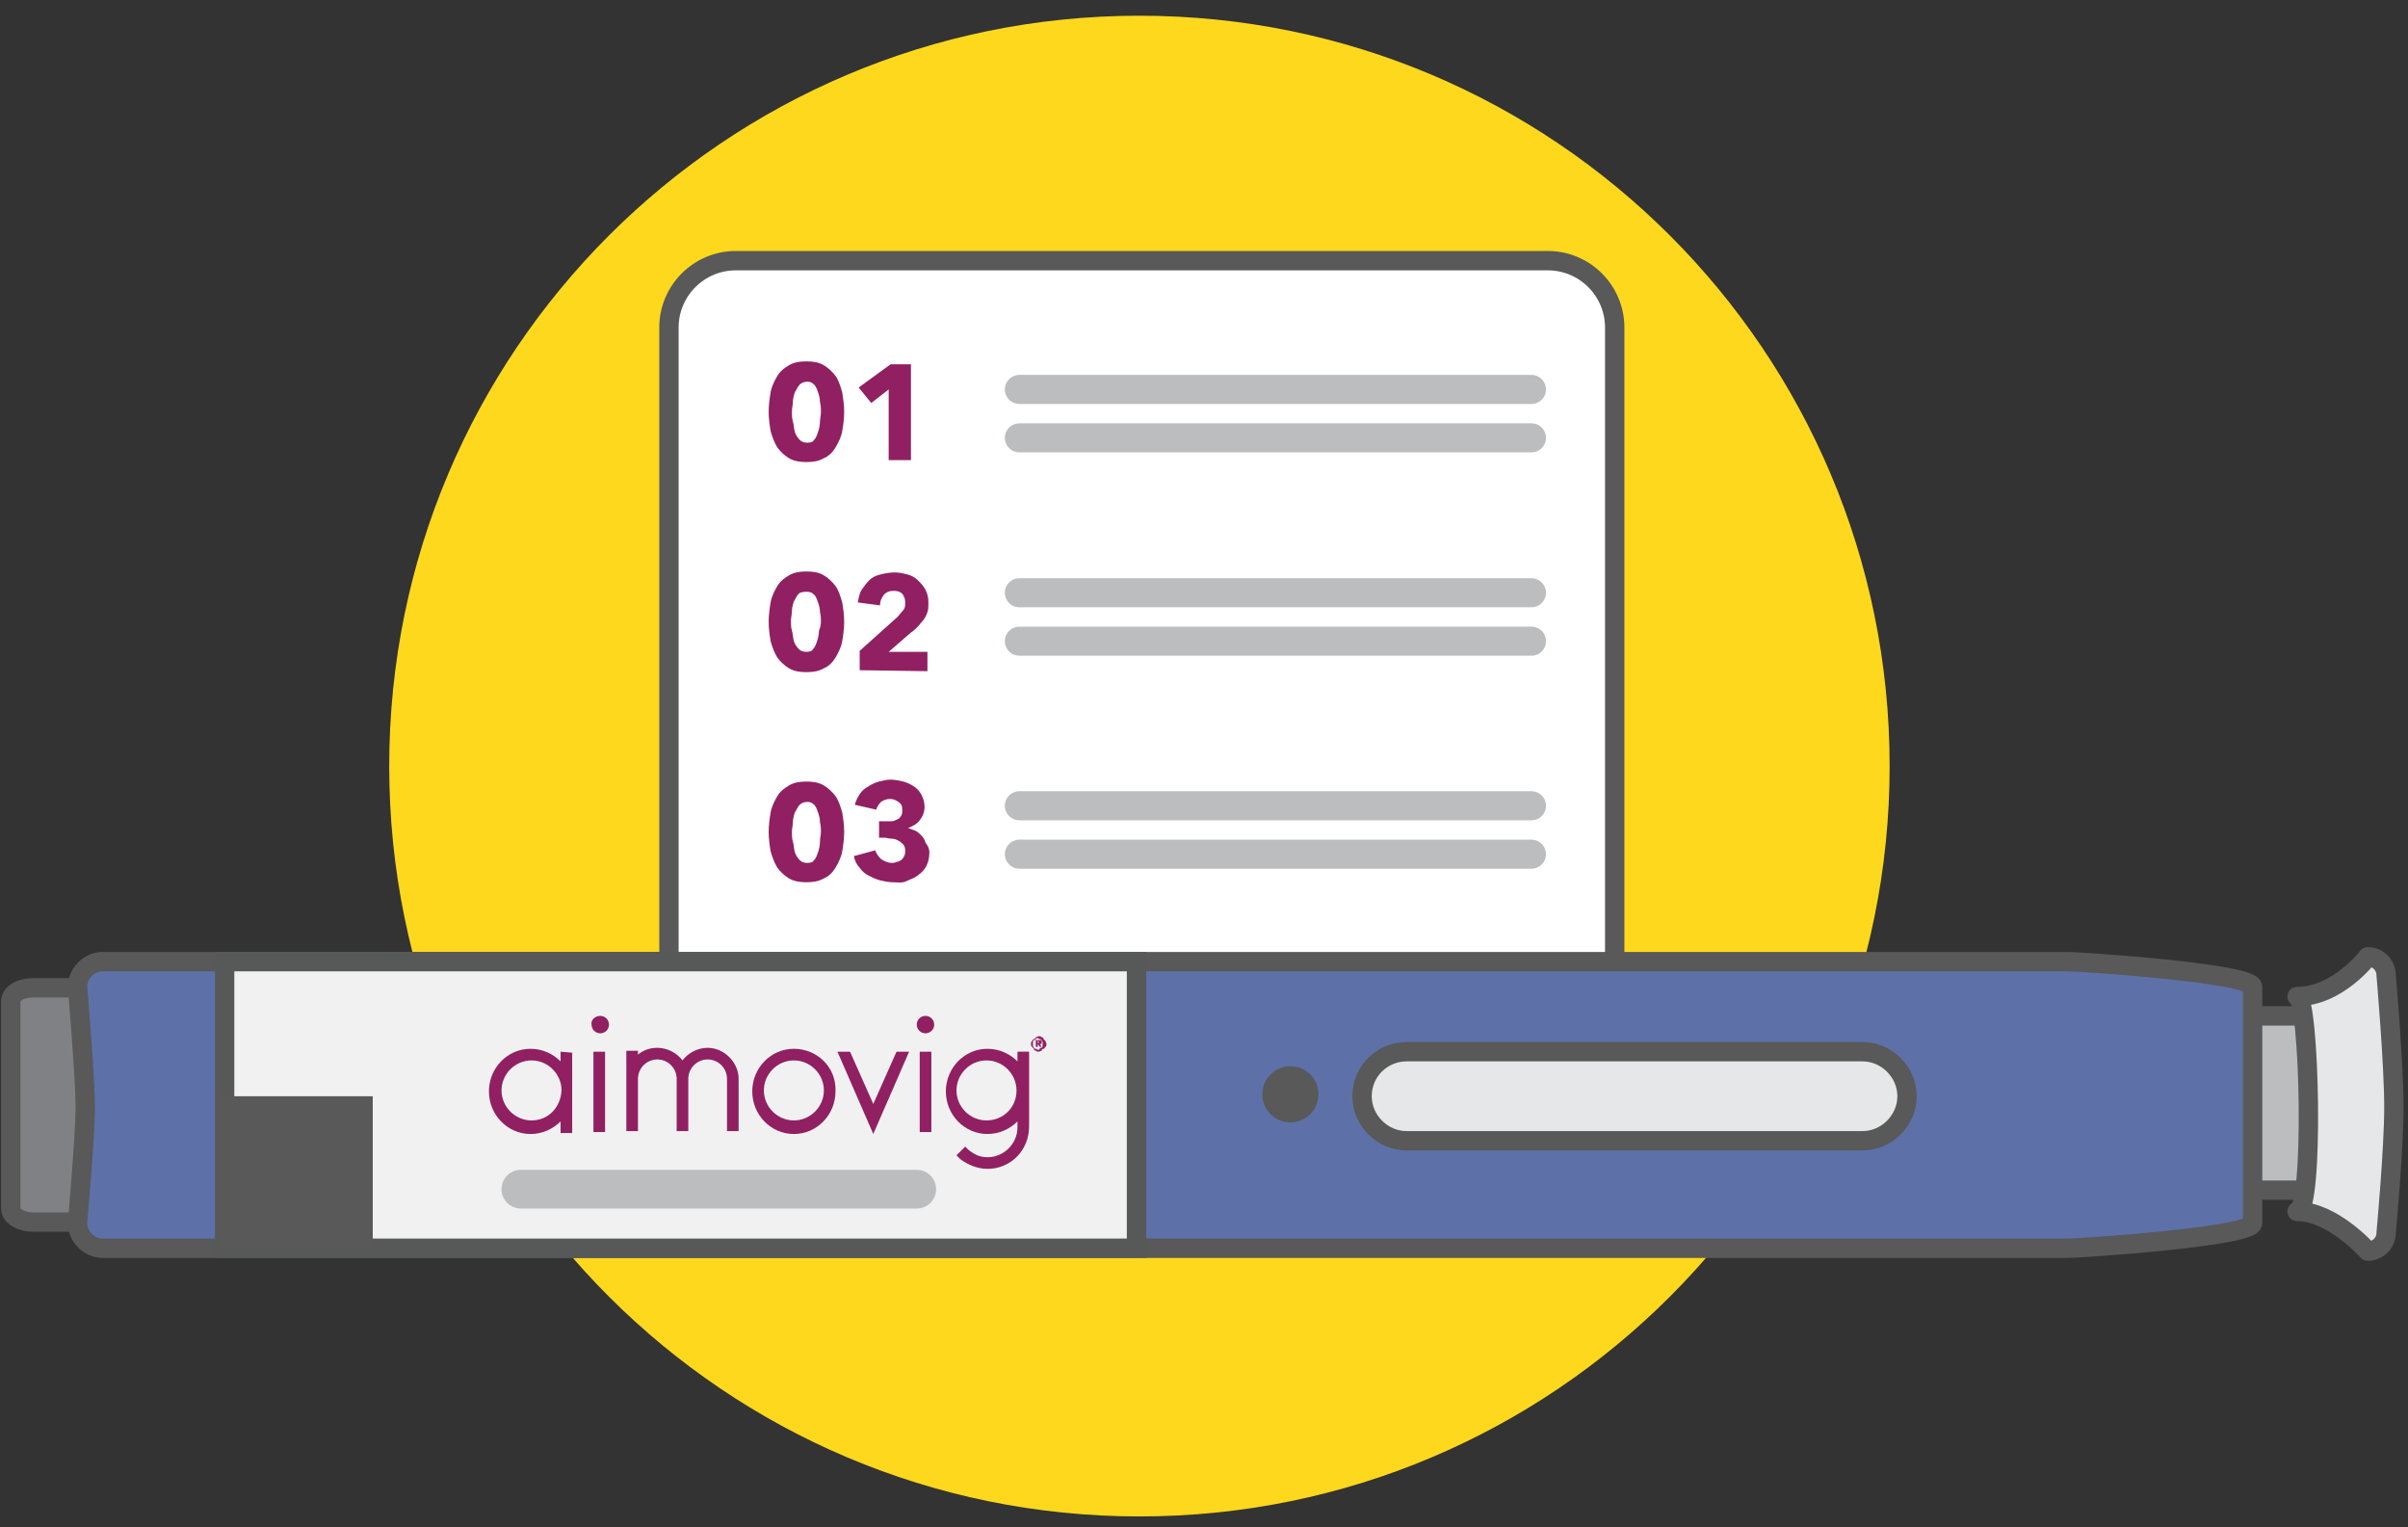 <svg width="153" height="97" viewBox="0 0 153 97" fill="none" xmlns="http://www.w3.org/2000/svg">
<rect x="0" y="0" width="153" height="97" fill="#333333" stroke="none"/>
<g clip-path="url(#clip0_677_41332)">
<g clip-path="url(#clip1_677_41332)">
<g clip-path="url(#clip2_677_41332)">
<g clip-path="url(#clip3_677_41332)">
<path d="M72.397 96.331C98.723 96.331 120.064 74.99 120.064 48.664C120.064 22.339 98.723 0.998 72.397 0.998C46.072 0.998 24.73 22.339 24.73 48.664C24.73 74.99 46.072 96.331 72.397 96.331Z" fill="#FED81D"/>
<path d="M46.748 76.711C44.411 76.711 42.504 74.804 42.504 72.467V20.802C42.504 18.465 44.411 16.559 46.748 16.559H98.351C100.688 16.559 102.595 18.465 102.595 20.802V72.406C102.595 74.743 100.688 76.649 98.351 76.649H46.748V76.711Z" fill="white" stroke="#585958" stroke-width="1.23" stroke-miterlimit="10"/>
<path d="M64.769 24.739H97.306" stroke="#BBBDBF" stroke-width="1.845" stroke-miterlimit="10" stroke-linecap="round"/>
<path d="M64.769 27.814H97.306" stroke="#BBBDBF" stroke-width="1.845" stroke-miterlimit="10" stroke-linecap="round"/>
<path d="M64.769 37.655H97.306" stroke="#BBBDBF" stroke-width="1.845" stroke-miterlimit="10" stroke-linecap="round"/>
<path d="M64.769 40.73H97.306" stroke="#BBBDBF" stroke-width="1.845" stroke-miterlimit="10" stroke-linecap="round"/>
<path d="M64.769 51.186H97.306" stroke="#BBBDBF" stroke-width="1.845" stroke-miterlimit="10" stroke-linecap="round"/>
<path d="M64.769 54.262H97.306" stroke="#BBBDBF" stroke-width="1.845" stroke-miterlimit="10" stroke-linecap="round"/>
<path d="M53.637 26.154C53.637 26.584 53.576 27.015 53.514 27.384C53.453 27.753 53.268 28.122 53.084 28.43C52.899 28.737 52.653 28.983 52.346 29.106C52.038 29.291 51.669 29.352 51.239 29.352C50.808 29.352 50.439 29.291 50.132 29.106C49.824 28.922 49.578 28.676 49.393 28.43C49.209 28.122 49.086 27.814 48.963 27.384C48.901 27.015 48.84 26.584 48.84 26.154C48.84 25.723 48.901 25.293 48.963 24.924C49.024 24.555 49.209 24.186 49.393 23.878C49.578 23.571 49.824 23.386 50.132 23.202C50.439 23.017 50.808 22.956 51.239 22.956C51.669 22.956 52.038 23.017 52.346 23.202C52.653 23.386 52.899 23.632 53.084 23.878C53.268 24.124 53.391 24.493 53.514 24.924C53.576 25.354 53.637 25.723 53.637 26.154ZM52.161 26.154C52.161 25.969 52.161 25.785 52.1 25.539C52.1 25.293 52.038 25.108 51.977 24.924C51.915 24.739 51.854 24.555 51.731 24.432C51.608 24.309 51.485 24.247 51.3 24.247C51.115 24.247 50.931 24.309 50.808 24.432C50.685 24.555 50.623 24.739 50.501 24.924C50.439 25.108 50.377 25.354 50.377 25.539C50.377 25.723 50.316 25.969 50.316 26.154C50.316 26.338 50.316 26.584 50.377 26.769C50.439 26.953 50.439 27.199 50.501 27.445C50.562 27.63 50.685 27.814 50.808 27.938C50.931 28.061 51.054 28.122 51.3 28.122C51.546 28.122 51.669 28.061 51.731 27.938C51.854 27.814 51.915 27.63 51.977 27.445C52.038 27.261 52.1 27.015 52.1 26.769C52.1 26.584 52.161 26.4 52.161 26.154Z" fill="#902061"/>
<path d="M56.465 29.229V24.739L55.358 25.6L54.559 24.616L56.588 23.14H57.88V29.229H56.465Z" fill="#902061"/>
<path d="M53.637 39.5C53.637 39.931 53.576 40.361 53.514 40.73C53.453 41.099 53.268 41.468 53.084 41.776C52.899 42.083 52.653 42.329 52.346 42.452C52.038 42.637 51.669 42.698 51.239 42.698C50.808 42.698 50.439 42.637 50.132 42.452C49.824 42.268 49.578 42.022 49.393 41.776C49.209 41.468 49.086 41.161 48.963 40.73C48.901 40.361 48.84 39.931 48.84 39.5C48.84 39.069 48.901 38.639 48.963 38.27C49.024 37.901 49.209 37.532 49.393 37.224C49.578 36.917 49.824 36.732 50.132 36.548C50.439 36.363 50.808 36.302 51.239 36.302C51.669 36.302 52.038 36.363 52.346 36.548C52.653 36.732 52.899 36.978 53.084 37.224C53.268 37.47 53.391 37.839 53.514 38.27C53.576 38.639 53.637 39.069 53.637 39.5ZM52.161 39.5C52.161 39.316 52.161 39.131 52.1 38.885C52.1 38.639 52.038 38.454 51.977 38.27C51.915 38.085 51.854 37.901 51.731 37.778C51.608 37.655 51.485 37.593 51.3 37.593C51.115 37.593 50.87 37.593 50.746 37.716C50.623 37.839 50.562 38.024 50.439 38.208C50.377 38.393 50.316 38.639 50.316 38.824C50.316 39.008 50.255 39.254 50.255 39.438C50.255 39.623 50.255 39.869 50.316 40.054C50.377 40.238 50.377 40.484 50.439 40.73C50.501 40.915 50.623 41.099 50.746 41.222C50.87 41.345 50.992 41.407 51.239 41.407C51.485 41.407 51.608 41.345 51.669 41.222C51.792 41.099 51.854 40.915 51.915 40.73C51.977 40.546 52.038 40.3 52.038 40.054C52.1 39.931 52.161 39.685 52.161 39.5Z" fill="#902061"/>
<path d="M54.623 42.575V41.345L57.022 39.193C57.145 39.069 57.268 38.885 57.391 38.762C57.514 38.639 57.514 38.455 57.514 38.27C57.514 38.024 57.452 37.901 57.329 37.716C57.206 37.593 57.022 37.532 56.776 37.532C56.53 37.532 56.345 37.593 56.161 37.778C56.038 37.962 55.915 38.147 55.915 38.455L54.5 38.27C54.562 37.962 54.623 37.655 54.746 37.47C54.869 37.286 55.053 37.04 55.238 36.855C55.423 36.671 55.669 36.548 55.976 36.486C56.222 36.425 56.53 36.363 56.837 36.363C57.145 36.363 57.391 36.425 57.637 36.486C57.883 36.548 58.129 36.671 58.313 36.855C58.498 37.04 58.682 37.224 58.805 37.47C58.928 37.716 58.99 37.962 58.99 38.27C58.99 38.516 58.99 38.7 58.928 38.885C58.867 39.069 58.805 39.193 58.682 39.377C58.559 39.5 58.436 39.685 58.313 39.808C58.19 39.931 58.067 40.054 57.883 40.177L56.468 41.407H58.928V42.637L54.623 42.575Z" fill="#902061"/>
<path d="M53.637 52.847C53.637 53.277 53.576 53.708 53.514 54.077C53.453 54.446 53.268 54.815 53.084 55.122C52.899 55.43 52.653 55.676 52.346 55.799C52.038 55.983 51.669 56.045 51.239 56.045C50.808 56.045 50.439 55.983 50.132 55.799C49.824 55.614 49.578 55.368 49.393 55.122C49.209 54.815 49.086 54.507 48.963 54.077C48.901 53.708 48.84 53.277 48.84 52.847C48.84 52.416 48.901 51.986 48.963 51.617C49.024 51.248 49.209 50.879 49.393 50.571C49.578 50.264 49.824 50.079 50.132 49.895C50.439 49.71 50.808 49.648 51.239 49.648C51.669 49.648 52.038 49.71 52.346 49.895C52.653 50.079 52.899 50.325 53.084 50.571C53.268 50.817 53.391 51.186 53.514 51.617C53.576 51.986 53.637 52.416 53.637 52.847ZM52.161 52.847C52.161 52.662 52.161 52.478 52.1 52.232C52.1 51.986 52.038 51.801 51.977 51.617C51.915 51.432 51.854 51.248 51.731 51.125C51.608 51.002 51.485 50.94 51.3 50.94C51.115 50.94 50.931 51.002 50.808 51.125C50.685 51.248 50.623 51.432 50.501 51.617C50.439 51.801 50.377 52.047 50.377 52.232C50.377 52.416 50.316 52.662 50.316 52.847C50.316 53.031 50.316 53.277 50.377 53.462C50.439 53.646 50.439 53.892 50.501 54.138C50.562 54.323 50.685 54.507 50.808 54.63C50.931 54.753 51.054 54.815 51.3 54.815C51.546 54.815 51.669 54.753 51.731 54.63C51.854 54.507 51.915 54.323 51.977 54.138C52.038 53.954 52.1 53.708 52.1 53.462C52.1 53.216 52.161 53.031 52.161 52.847Z" fill="#902061"/>
<path d="M59.051 54.138C59.051 54.446 58.99 54.753 58.867 54.999C58.744 55.245 58.559 55.43 58.313 55.614C58.067 55.799 57.821 55.86 57.575 55.983C57.329 56.106 57.022 56.045 56.714 56.045C56.468 56.045 56.161 55.983 55.915 55.922C55.669 55.86 55.422 55.737 55.176 55.614C54.931 55.491 54.746 55.307 54.623 55.122C54.438 54.938 54.315 54.692 54.254 54.384L55.607 54.015C55.669 54.2 55.791 54.384 55.976 54.569C56.161 54.692 56.407 54.815 56.653 54.815C56.776 54.815 56.837 54.815 56.96 54.753C57.083 54.753 57.145 54.692 57.268 54.63C57.329 54.569 57.391 54.507 57.452 54.384C57.514 54.261 57.514 54.138 57.514 54.015C57.514 53.831 57.452 53.708 57.391 53.646C57.329 53.585 57.206 53.462 57.083 53.4C56.96 53.339 56.837 53.277 56.653 53.277C56.468 53.277 56.345 53.216 56.222 53.216H55.853V52.17H56.284C56.407 52.17 56.53 52.17 56.653 52.17C56.776 52.17 56.899 52.109 57.022 52.047C57.145 51.986 57.206 51.924 57.268 51.801C57.329 51.678 57.329 51.617 57.329 51.432C57.329 51.186 57.268 51.063 57.083 50.94C56.899 50.817 56.776 50.755 56.53 50.755C56.345 50.755 56.161 50.817 55.976 50.94C55.853 51.063 55.73 51.248 55.669 51.432L54.315 51.124C54.377 50.879 54.5 50.633 54.623 50.448C54.746 50.264 54.931 50.079 55.176 49.956C55.361 49.833 55.607 49.71 55.853 49.648C56.099 49.587 56.345 49.525 56.591 49.525C56.837 49.525 57.145 49.587 57.391 49.648C57.637 49.71 57.883 49.833 58.067 49.956C58.252 50.079 58.436 50.264 58.559 50.51C58.682 50.755 58.744 51.002 58.744 51.248C58.744 51.617 58.621 51.863 58.436 52.109C58.252 52.355 58.006 52.478 57.698 52.601C57.883 52.662 58.006 52.724 58.19 52.785C58.313 52.847 58.436 52.97 58.559 53.093C58.682 53.216 58.744 53.339 58.805 53.523C58.99 53.769 59.051 53.954 59.051 54.138Z" fill="#902061"/>
<path d="M147.495 64.533H142.574V75.604H147.495V64.533Z" fill="#BBBDBF" stroke="#585958" stroke-width="1.23" stroke-miterlimit="10" stroke-linejoin="round"/>
<path d="M6.65 77.633H2.098C1.36 77.633 0.684 77.264 0.684 76.772V63.61C0.684 63.118 1.299 62.749 2.098 62.749H6.65" fill="#808184"/>
<path d="M6.65 77.633H2.098C1.36 77.633 0.684 77.264 0.684 76.772V63.61C0.684 63.118 1.299 62.749 2.098 62.749H6.65" stroke="#585958" stroke-width="1.23" stroke-miterlimit="10"/>
<path d="M131.381 79.294H6.525C5.664 79.294 4.926 78.556 4.926 77.695C4.926 77.695 5.418 72.098 5.418 70.314C5.418 68.531 4.926 62.688 4.926 62.688C4.926 61.826 5.664 61.088 6.525 61.088H131.381C132.242 61.088 143.128 61.826 143.128 62.688V77.695C143.128 78.556 132.242 79.294 131.381 79.294Z" fill="#5E70A8" stroke="#585958" stroke-width="1.23" stroke-miterlimit="10"/>
<path d="M145.953 63.303C148.536 63.303 150.443 60.781 150.443 60.781C151.12 60.781 151.612 61.334 151.612 61.949C151.612 61.949 152.104 67.608 152.104 70.314C152.104 73.02 151.612 78.31 151.612 78.31C151.612 78.986 151.058 79.478 150.443 79.478C150.443 79.478 148.229 76.957 145.953 76.957C147.06 77.018 146.753 63.303 145.953 63.303Z" fill="#E6E7E8" stroke="#585958" stroke-width="1.23" stroke-miterlimit="10" stroke-linejoin="round"/>
<path d="M89.372 66.809H118.341C119.879 66.809 121.17 68.1 121.17 69.638C121.17 71.175 119.879 72.467 118.341 72.467H89.372C87.835 72.467 86.543 71.175 86.543 69.638C86.543 68.039 87.835 66.809 89.372 66.809Z" fill="#E6E7E8" stroke="#585958" stroke-width="1.23" stroke-miterlimit="10"/>
<path d="M81.991 71.298C82.976 71.298 83.774 70.5 83.774 69.515C83.774 68.529 82.976 67.731 81.991 67.731C81.006 67.731 80.207 68.529 80.207 69.515C80.207 70.5 81.006 71.298 81.991 71.298Z" fill="#585958"/>
<path d="M72.212 61.088H14.273V79.294H72.212V61.088Z" fill="#F1F1F2" stroke="#575858" stroke-width="1.23" stroke-miterlimit="10"/>
<path d="M58.803 64.533C59.111 64.533 59.357 64.779 59.357 65.087C59.357 65.394 59.111 65.64 58.803 65.64C58.496 65.64 58.25 65.394 58.25 65.087C58.25 64.779 58.496 64.533 58.803 64.533Z" fill="#902061"/>
<path d="M50.442 66.624C48.965 66.624 47.797 67.854 47.797 69.33C47.797 70.806 48.965 72.037 50.442 72.037C51.918 72.037 53.086 70.806 53.086 69.33C53.148 67.793 51.918 66.624 50.442 66.624ZM52.348 69.269C52.348 70.314 51.487 71.175 50.442 71.175C49.396 71.175 48.535 70.314 48.535 69.269C48.535 68.223 49.396 67.362 50.442 67.362C51.487 67.362 52.348 68.223 52.348 69.269Z" fill="#902061"/>
<path d="M59.176 66.809H58.438V71.913H59.176V66.809Z" fill="#902061"/>
<path d="M38.14 64.533C38.447 64.533 38.693 64.779 38.693 65.087C38.693 65.394 38.447 65.64 38.14 65.64C37.832 65.64 37.586 65.394 37.586 65.087C37.525 64.779 37.832 64.533 38.14 64.533Z" fill="#902061"/>
<path d="M35.618 66.808V67.424C35.126 66.932 34.449 66.624 33.711 66.624C32.235 66.624 31.066 67.854 31.066 69.33C31.066 70.806 32.235 72.037 33.711 72.037C34.449 72.037 35.126 71.729 35.618 71.237V71.975H36.356V66.87L35.618 66.808ZM33.773 71.175C32.727 71.175 31.866 70.314 31.866 69.269C31.866 68.223 32.727 67.362 33.773 67.362C34.818 67.362 35.679 68.223 35.679 69.269C35.618 70.376 34.818 71.175 33.773 71.175Z" fill="#902061"/>
<path d="M38.445 66.809H37.707V71.913H38.445V66.809Z" fill="#902061"/>
<path d="M44.963 66.562C44.348 66.562 43.733 66.87 43.364 67.362C42.995 66.87 42.38 66.562 41.765 66.562C41.334 66.562 40.904 66.686 40.535 66.993V66.747H39.797V71.852H40.535V68.531C40.535 67.854 41.089 67.301 41.765 67.301C42.442 67.301 42.995 67.854 42.995 68.531V71.852H43.733V68.531C43.733 67.854 44.287 67.301 44.963 67.301C45.64 67.301 46.193 67.854 46.193 68.531V71.852H46.931V68.531C46.931 67.485 46.009 66.562 44.963 66.562Z" fill="#902061"/>
<path d="M57.762 66.809H57.455H57.147H56.963L55.487 70.13L54.011 66.809H53.826H53.519H53.211L55.487 72.037L57.762 66.809Z" fill="#902061"/>
<path d="M65.387 66.808H64.649V67.424C64.157 66.932 63.48 66.624 62.742 66.624C61.266 66.624 60.098 67.854 60.098 69.33C60.098 70.806 61.266 72.037 62.742 72.037C63.48 72.037 64.157 71.729 64.649 71.237V71.606C64.649 72.652 63.788 73.513 62.742 73.513C62.25 73.513 61.881 73.328 61.512 73.021L61.328 72.836L60.774 73.39L61.02 73.636C61.512 74.005 62.127 74.251 62.742 74.251C64.219 74.251 65.387 73.082 65.387 71.544V70.929V66.808ZM62.681 71.175C61.635 71.175 60.774 70.314 60.774 69.269C60.774 68.223 61.635 67.362 62.681 67.362C63.727 67.362 64.588 68.223 64.588 69.269C64.588 70.376 63.727 71.175 62.681 71.175Z" fill="#902061"/>
<path d="M65.508 66.316C65.508 66.255 65.508 66.193 65.569 66.132C65.631 66.07 65.631 66.009 65.692 66.009C65.754 66.009 65.815 65.947 65.815 65.886C65.877 65.886 65.938 65.824 66 65.824C66.061 65.824 66.123 65.824 66.184 65.886C66.246 65.886 66.307 65.947 66.307 66.009C66.369 66.07 66.369 66.07 66.43 66.132C66.43 66.193 66.492 66.255 66.492 66.316C66.492 66.378 66.492 66.439 66.43 66.501C66.369 66.562 66.369 66.624 66.307 66.624C66.246 66.624 66.184 66.685 66.184 66.747C66.123 66.747 66.061 66.808 66 66.808C65.938 66.808 65.877 66.808 65.815 66.747C65.754 66.747 65.692 66.685 65.692 66.624C65.631 66.562 65.631 66.562 65.569 66.501C65.508 66.439 65.508 66.378 65.508 66.316ZM65.631 66.316C65.631 66.378 65.631 66.439 65.631 66.439C65.631 66.501 65.692 66.501 65.692 66.562C65.754 66.624 65.754 66.624 65.815 66.624C65.877 66.624 65.877 66.685 65.938 66.685C66 66.685 66.061 66.685 66.061 66.624C66.061 66.562 66.123 66.562 66.184 66.562C66.246 66.501 66.246 66.501 66.246 66.439C66.246 66.378 66.246 66.378 66.246 66.316C66.246 66.255 66.246 66.193 66.246 66.193C66.246 66.132 66.184 66.132 66.184 66.07C66.123 66.009 66.123 66.009 66.061 66.009C66 66.009 66 65.947 65.938 65.947C65.877 65.947 65.815 65.947 65.815 66.009C65.815 66.07 65.754 66.07 65.692 66.07C65.631 66.132 65.631 66.132 65.631 66.193C65.631 66.255 65.631 66.255 65.631 66.316ZM65.815 66.07H66H66.061H66.123C66.123 66.07 66.184 66.07 66.184 66.132V66.193V66.255V66.316C66.184 66.316 66.184 66.316 66.123 66.316C66.061 66.316 66.061 66.316 66.061 66.316L66.184 66.501H66.061L65.938 66.316V66.501H65.815V66.07ZM65.938 66.255C66 66.255 66 66.255 65.938 66.255C66 66.255 66 66.255 66 66.193C66 66.132 66 66.193 66 66.132H65.938V66.255Z" fill="#902061"/>
<path d="M23.684 69.638H14.027V79.294H23.684V69.638Z" fill="#585958"/>
<path d="M33.093 76.772H58.249C58.926 76.772 59.479 76.219 59.479 75.542C59.479 74.866 58.926 74.312 58.249 74.312H33.093C32.417 74.312 31.863 74.866 31.863 75.542C31.863 76.219 32.417 76.772 33.093 76.772Z" fill="#BBBDBF"/>
</g>
</g>
</g>
</g>
<defs>
<clipPath id="clip0_677_41332">
<rect width="153" height="97" fill="white"/>
</clipPath>
<clipPath id="clip1_677_41332">
<rect width="152.704" height="95.333" fill="white" transform="translate(0.07 0.998)"/>
</clipPath>
<clipPath id="clip2_677_41332">
<rect width="152.704" height="95.333" fill="white" transform="translate(0.07 0.998)"/>
</clipPath>
<clipPath id="clip3_677_41332">
<rect width="152.718" height="95.333" fill="white" transform="translate(0.066 0.998)"/>
</clipPath>
</defs>
</svg>
